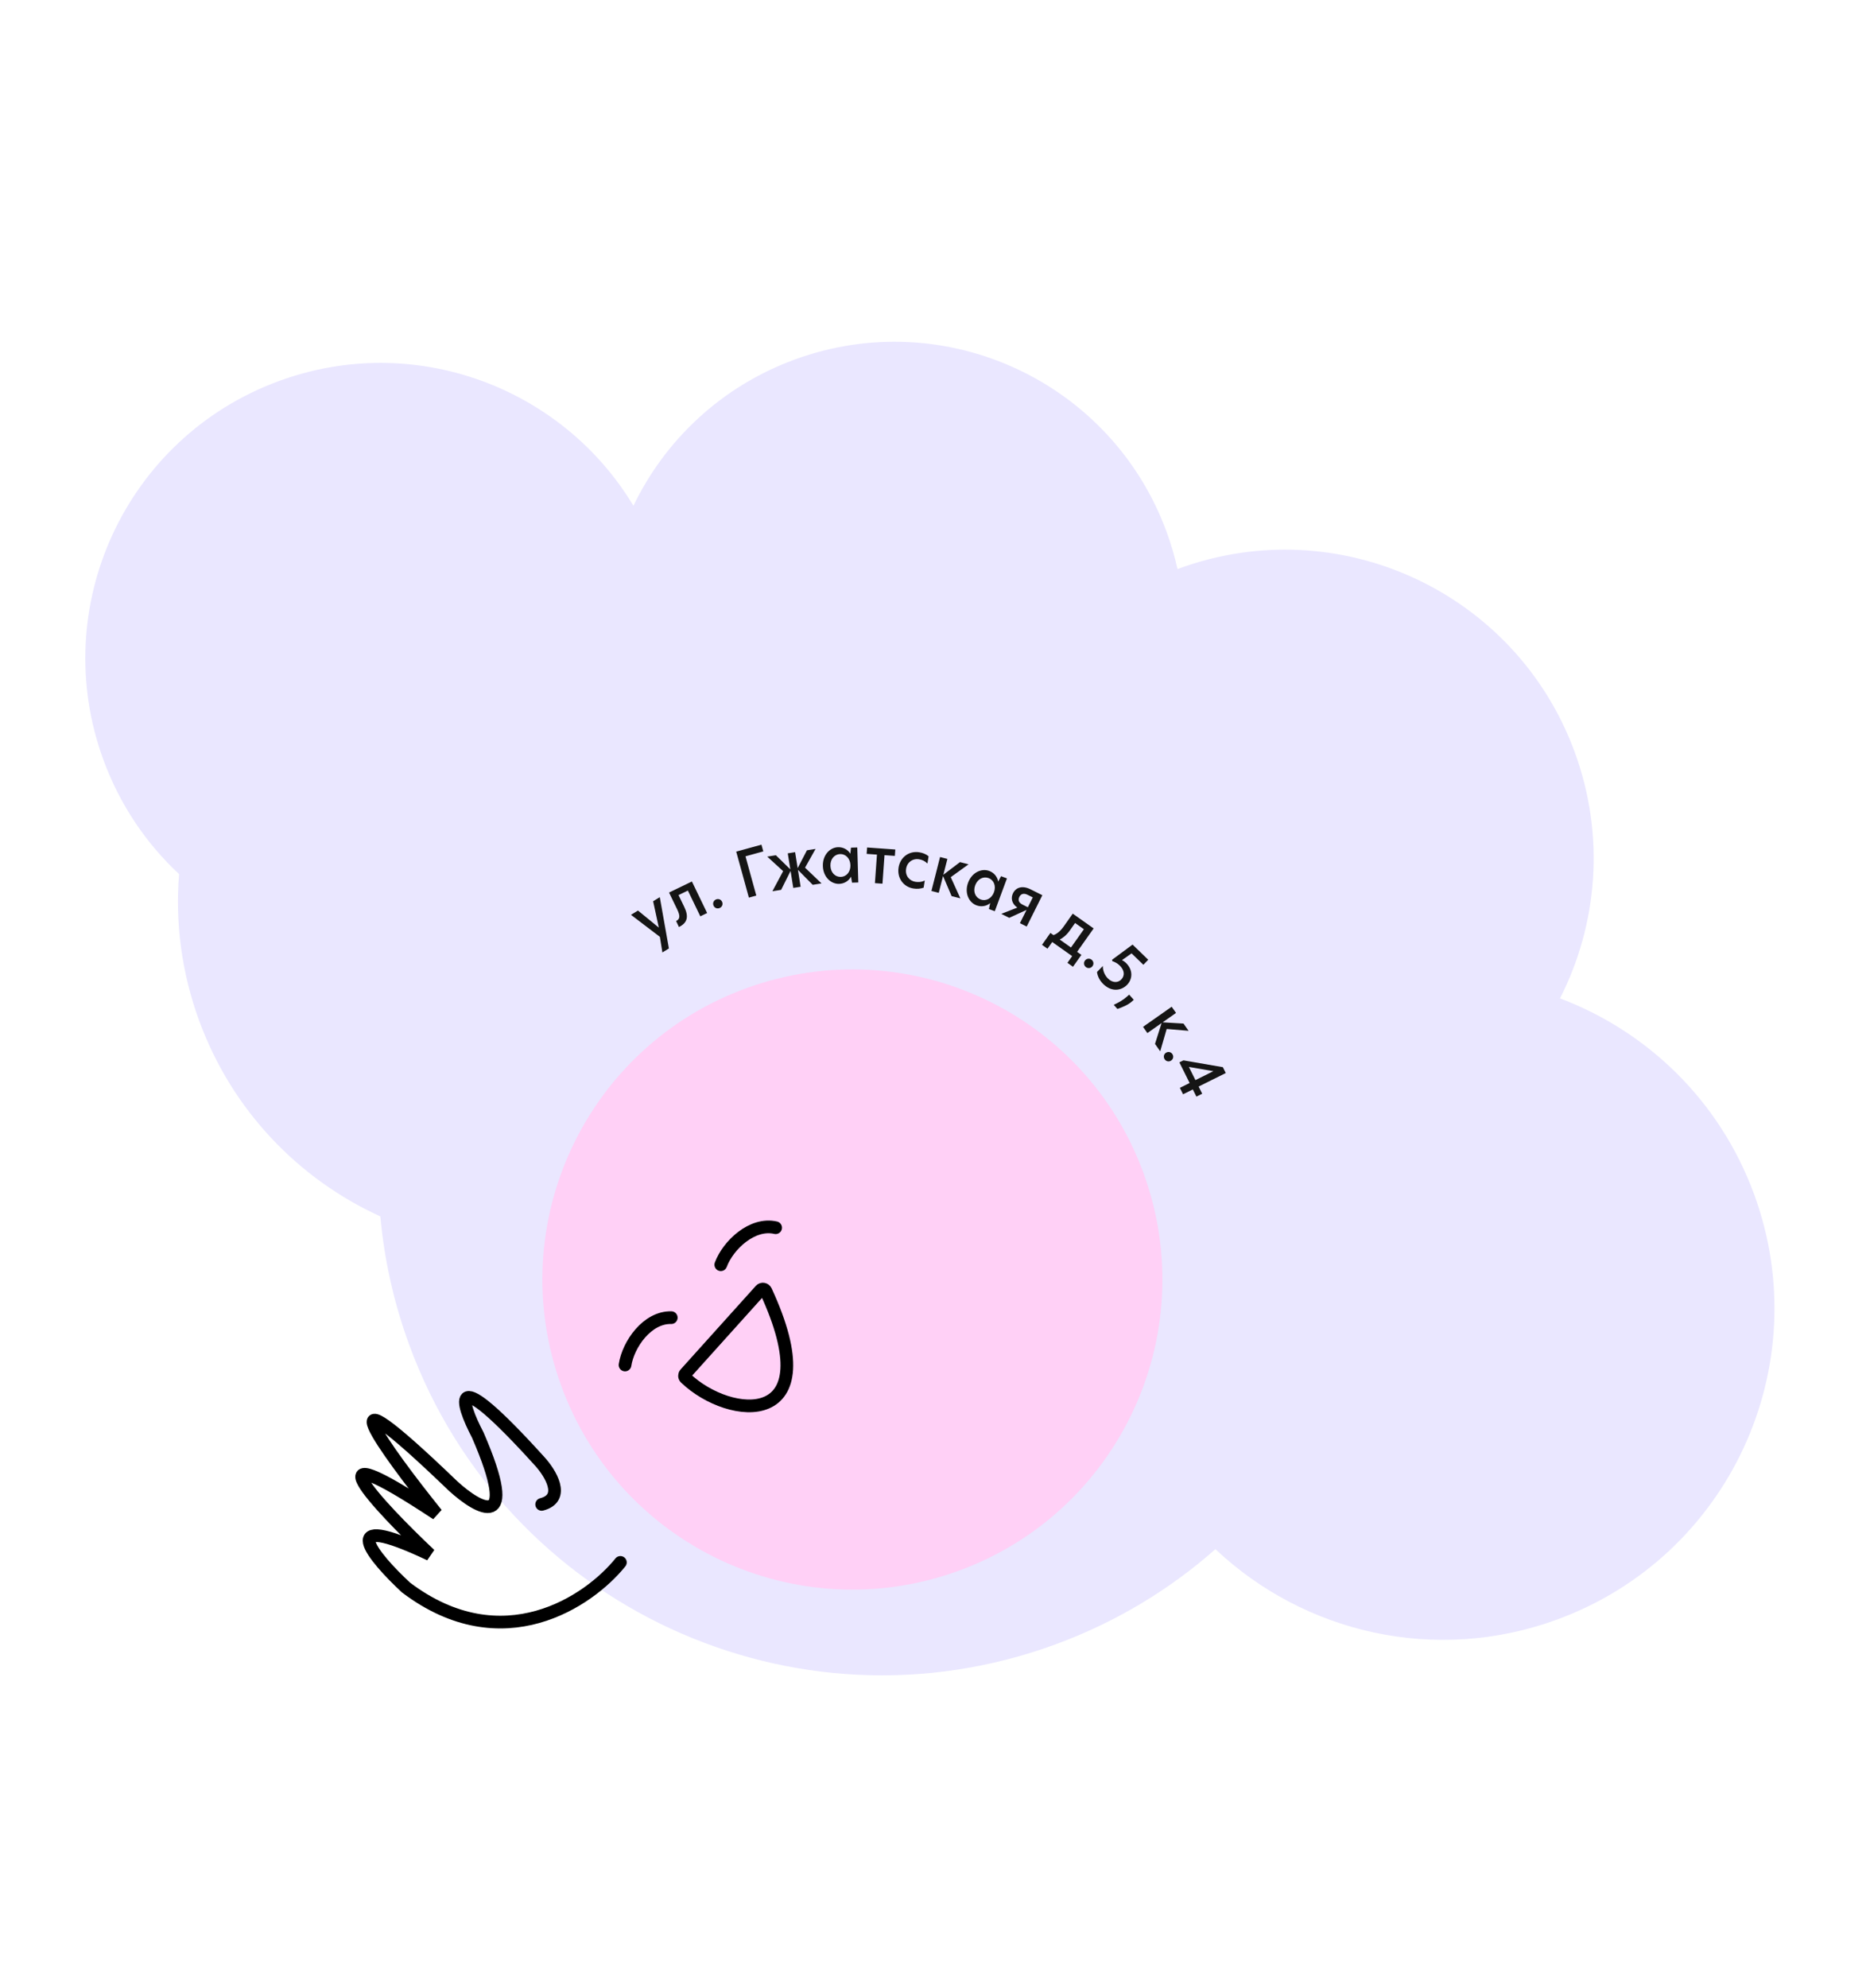 <?xml version="1.0" encoding="UTF-8"?> <svg xmlns="http://www.w3.org/2000/svg" width="700" height="744" viewBox="0 0 700 744" fill="none"><path d="M104.374 142.61C154.94 124.041 210.342 144.76 237.113 189.275C248.924 164.786 269.895 144.68 297.434 134.568C353.684 113.912 416.029 142.767 436.685 199.017C438.38 203.633 439.739 208.291 440.779 212.963C440.924 212.91 441.068 212.854 441.214 212.801C501.093 190.812 567.46 221.529 589.448 281.408C600.977 312.805 598.016 345.985 583.959 373.616C616.482 385.895 643.687 411.705 656.611 446.9C680.217 511.186 647.24 582.437 582.954 606.044C537.281 622.815 488.093 611.025 454.972 579.738C437.909 594.812 417.812 607.03 395.152 615.351C297.427 651.237 189.114 601.106 153.228 503.381C147.392 487.489 143.833 471.317 142.381 455.222C112.023 441.365 86.998 415.854 74.586 382.053C67.918 363.896 65.574 345.207 67.029 327.113C54.758 315.672 44.915 301.254 38.736 284.427C17.7 227.14 47.086 163.646 104.374 142.61Z" fill="#EAE7FF"></path><path d="M355.877 588.864C416.646 568.54 449.434 502.802 429.111 442.032C408.787 381.263 343.049 348.475 282.279 368.798C221.51 389.122 188.722 454.86 209.045 515.63C229.369 576.399 295.107 609.187 355.877 588.864Z" fill="#FFD0F6"></path><path d="M246.982 335.743L250.388 354.937L247.953 356.43L247.017 350.586L236.199 342.353L238.818 340.748L246.563 347.091L246.604 347.066L244.486 337.273L246.982 335.743ZM254.146 346.912L253.092 344.676C254.518 343.987 254.695 342.808 253.526 340.388L250.445 334.014L259.002 329.878L264.704 341.676L262.154 342.909L257.496 333.271L253.996 334.963L256.158 339.436C257.923 343.088 257.258 345.408 254.146 346.912ZM269.347 339.818C268.432 340.18 267.444 339.772 267.082 338.857C266.711 337.92 267.151 336.945 268.066 336.583C268.981 336.22 269.969 336.629 270.34 337.566C270.702 338.481 270.262 339.456 269.347 339.818ZM280.333 335.913L275.589 318.699L285.029 316.097L285.724 318.619L279.061 320.456L283.11 335.148L280.333 335.913ZM307.522 330.598L304.227 331.123L298.691 325.517L299.7 331.845L296.951 332.283L295.938 325.931L292.401 333.009L289.13 333.53L293.156 326.01L287.209 320.567L290.432 320.053L295.844 325.339L294.888 319.343L297.637 318.904L298.589 324.877L302.069 318.198L305.292 317.684L301.357 324.703L307.522 330.598ZM314.103 330.766C311.105 330.855 308.146 328.228 308.025 324.102C307.902 319.928 310.701 317.132 313.7 317.044C315.619 316.988 317.327 317.898 318.309 319.478L318.555 317.214L320.906 317.145L321.291 330.243L318.94 330.312L318.562 328.066C317.674 329.701 316.023 330.71 314.103 330.766ZM314.747 328.154C316.834 328.093 318.414 326.294 318.34 323.775C318.266 321.28 316.583 319.553 314.496 319.614C312.361 319.677 310.782 321.5 310.855 323.995C310.929 326.514 312.612 328.217 314.747 328.154ZM327.509 330.497L328.271 319.82L324.417 319.545L324.588 317.151L335.145 317.905L334.974 320.298L331.096 320.022L330.334 330.698L327.509 330.497ZM339.186 325.119C338.771 327.751 340.464 329.646 342.645 329.99C343.688 330.154 344.955 330.135 346.172 329.501L345.75 332.18C344.664 332.592 343.332 332.722 341.933 332.501C338.164 331.907 335.751 328.562 336.368 324.65C336.978 320.786 340.302 318.346 344.072 318.941C345.399 319.15 346.638 319.613 347.601 320.445L347.174 323.148C346.203 322.217 345.209 321.744 343.953 321.546C341.795 321.206 339.597 322.511 339.186 325.119ZM359.496 336.184L356.217 335.348L353.008 327.819L351.402 334.121L348.658 333.422L351.894 320.724L354.638 321.423L353.127 327.354L359.359 322.626L362.569 323.444L355.893 328.257L359.496 336.184ZM365.522 338.794C362.709 337.752 360.95 334.208 362.384 330.337C363.835 326.421 367.477 324.879 370.29 325.921C372.091 326.587 373.333 328.071 373.652 329.904L374.728 327.897L376.934 328.714L372.382 341.002L370.177 340.185L370.668 337.961C369.232 339.144 367.323 339.461 365.522 338.794ZM367.098 336.613C369.056 337.339 371.195 336.262 372.07 333.899C372.937 331.559 372.023 329.327 370.065 328.601C368.062 327.859 365.915 328.958 365.048 331.299C364.173 333.662 365.095 335.871 367.098 336.613ZM385.756 332.804L390.18 335.012L384.328 346.737L381.794 345.472L384.27 340.512L377.8 343.479L374.815 341.989L380.813 339.645C378.644 338.133 378.342 335.997 379.21 334.258C380.282 332.11 382.664 331.261 385.756 332.804ZM382.766 338.527L384.763 339.524L386.606 335.83L384.631 334.844C383.214 334.137 382.14 334.513 381.583 335.63C380.962 336.875 381.413 337.852 382.766 338.527ZM403.192 356.2L404.799 357.336L401.654 361.784L399.577 360.316L401.35 357.807L393.884 352.528L392.111 355.036L390.053 353.581L393.199 349.133L394.355 349.95C395.653 349.487 396.926 348.476 398.187 346.693L401.568 341.912L409.386 347.441L403.192 356.2ZM400.393 348.312C399.118 350.115 397.625 351.146 396.687 351.599L400.9 354.579L405.736 347.74L402.444 345.412L400.393 348.312ZM406.431 361.856C405.676 361.224 405.564 360.161 406.196 359.406C406.842 358.633 407.909 358.555 408.664 359.186C409.418 359.817 409.53 360.88 408.884 361.654C408.253 362.408 407.186 362.487 406.431 361.856ZM429.819 359.167L427.999 361.046L423.586 356.771L419.994 359.307C420.388 359.487 420.988 359.868 421.47 360.336C424.263 363.041 423.91 366.475 421.923 368.526C419.853 370.664 416.233 371.4 413.009 368.278C411.647 366.959 410.84 365.342 410.645 363.75L412.833 361.492C412.794 363.291 413.551 365.027 414.775 366.213C416.464 367.849 418.451 367.869 419.753 366.524C421.072 365.162 421.023 363.143 419.144 361.323C418.179 360.388 417.238 359.979 416.368 359.67L416.275 359.179L423.958 353.49L429.819 359.167ZM416.906 376.032C418.651 375.212 420.333 374.32 421.818 372.992L422.677 372.224L424.404 374.156L423.671 374.812C422.24 376.092 420.014 376.988 418.282 377.571L416.906 376.032ZM434.302 393.429L432.357 390.66L434.824 382.856L429.502 386.595L427.874 384.277L438.598 376.746L440.225 379.063L435.217 382.581L443.025 383.05L444.929 385.76L436.729 385.067L434.302 393.429ZM435.924 396.333C435.417 395.489 435.659 394.448 436.503 393.941C437.367 393.422 438.4 393.697 438.907 394.54C439.414 395.384 439.172 396.425 438.308 396.944C437.464 397.451 436.431 397.176 435.924 396.333ZM450.02 409.298L447.85 410.378L446.514 407.692L442.861 409.509L441.664 407.102L445.317 405.285L441.48 397.571L443.005 396.812L457.758 399.365L458.848 401.557L448.684 406.612L450.02 409.298ZM445.05 399.306L447.487 404.206L454.213 400.86L445.093 399.285L445.05 399.306Z" fill="#151515"></path><path d="M233.97 510.814C235.155 503.085 242.283 492.879 251.276 493.099" stroke="black" stroke-width="4.75" stroke-linecap="round"></path><path d="M269.816 473.29C272.54 465.961 281.586 457.408 290.348 459.443" stroke="black" stroke-width="4.75" stroke-linecap="round"></path><path d="M286.678 483.108C310.833 535.247 273.175 531.583 256.581 515.68C256.129 515.247 256.119 514.539 256.538 514.073L284.711 482.774C285.277 482.145 286.322 482.341 286.678 483.108Z" fill="#FFD0F6" stroke="black" stroke-width="4.75" stroke-linecap="round"></path><path d="M232.231 584.694C220.538 599.2 188.121 621.39 152.003 594.11C139.804 582.802 124.511 564.501 160.935 581.762C141.091 563 113.815 533.692 163.466 566.547C144.204 542.584 118.45 506.933 169.527 556.03C179.264 564.965 194.759 573.672 178.845 537.022C172.26 524.494 167.653 508.895 201.901 546.727C205.996 551.163 211.903 560.623 202.765 562.983" stroke="black" stroke-width="4.75" stroke-linecap="round"></path></svg> 